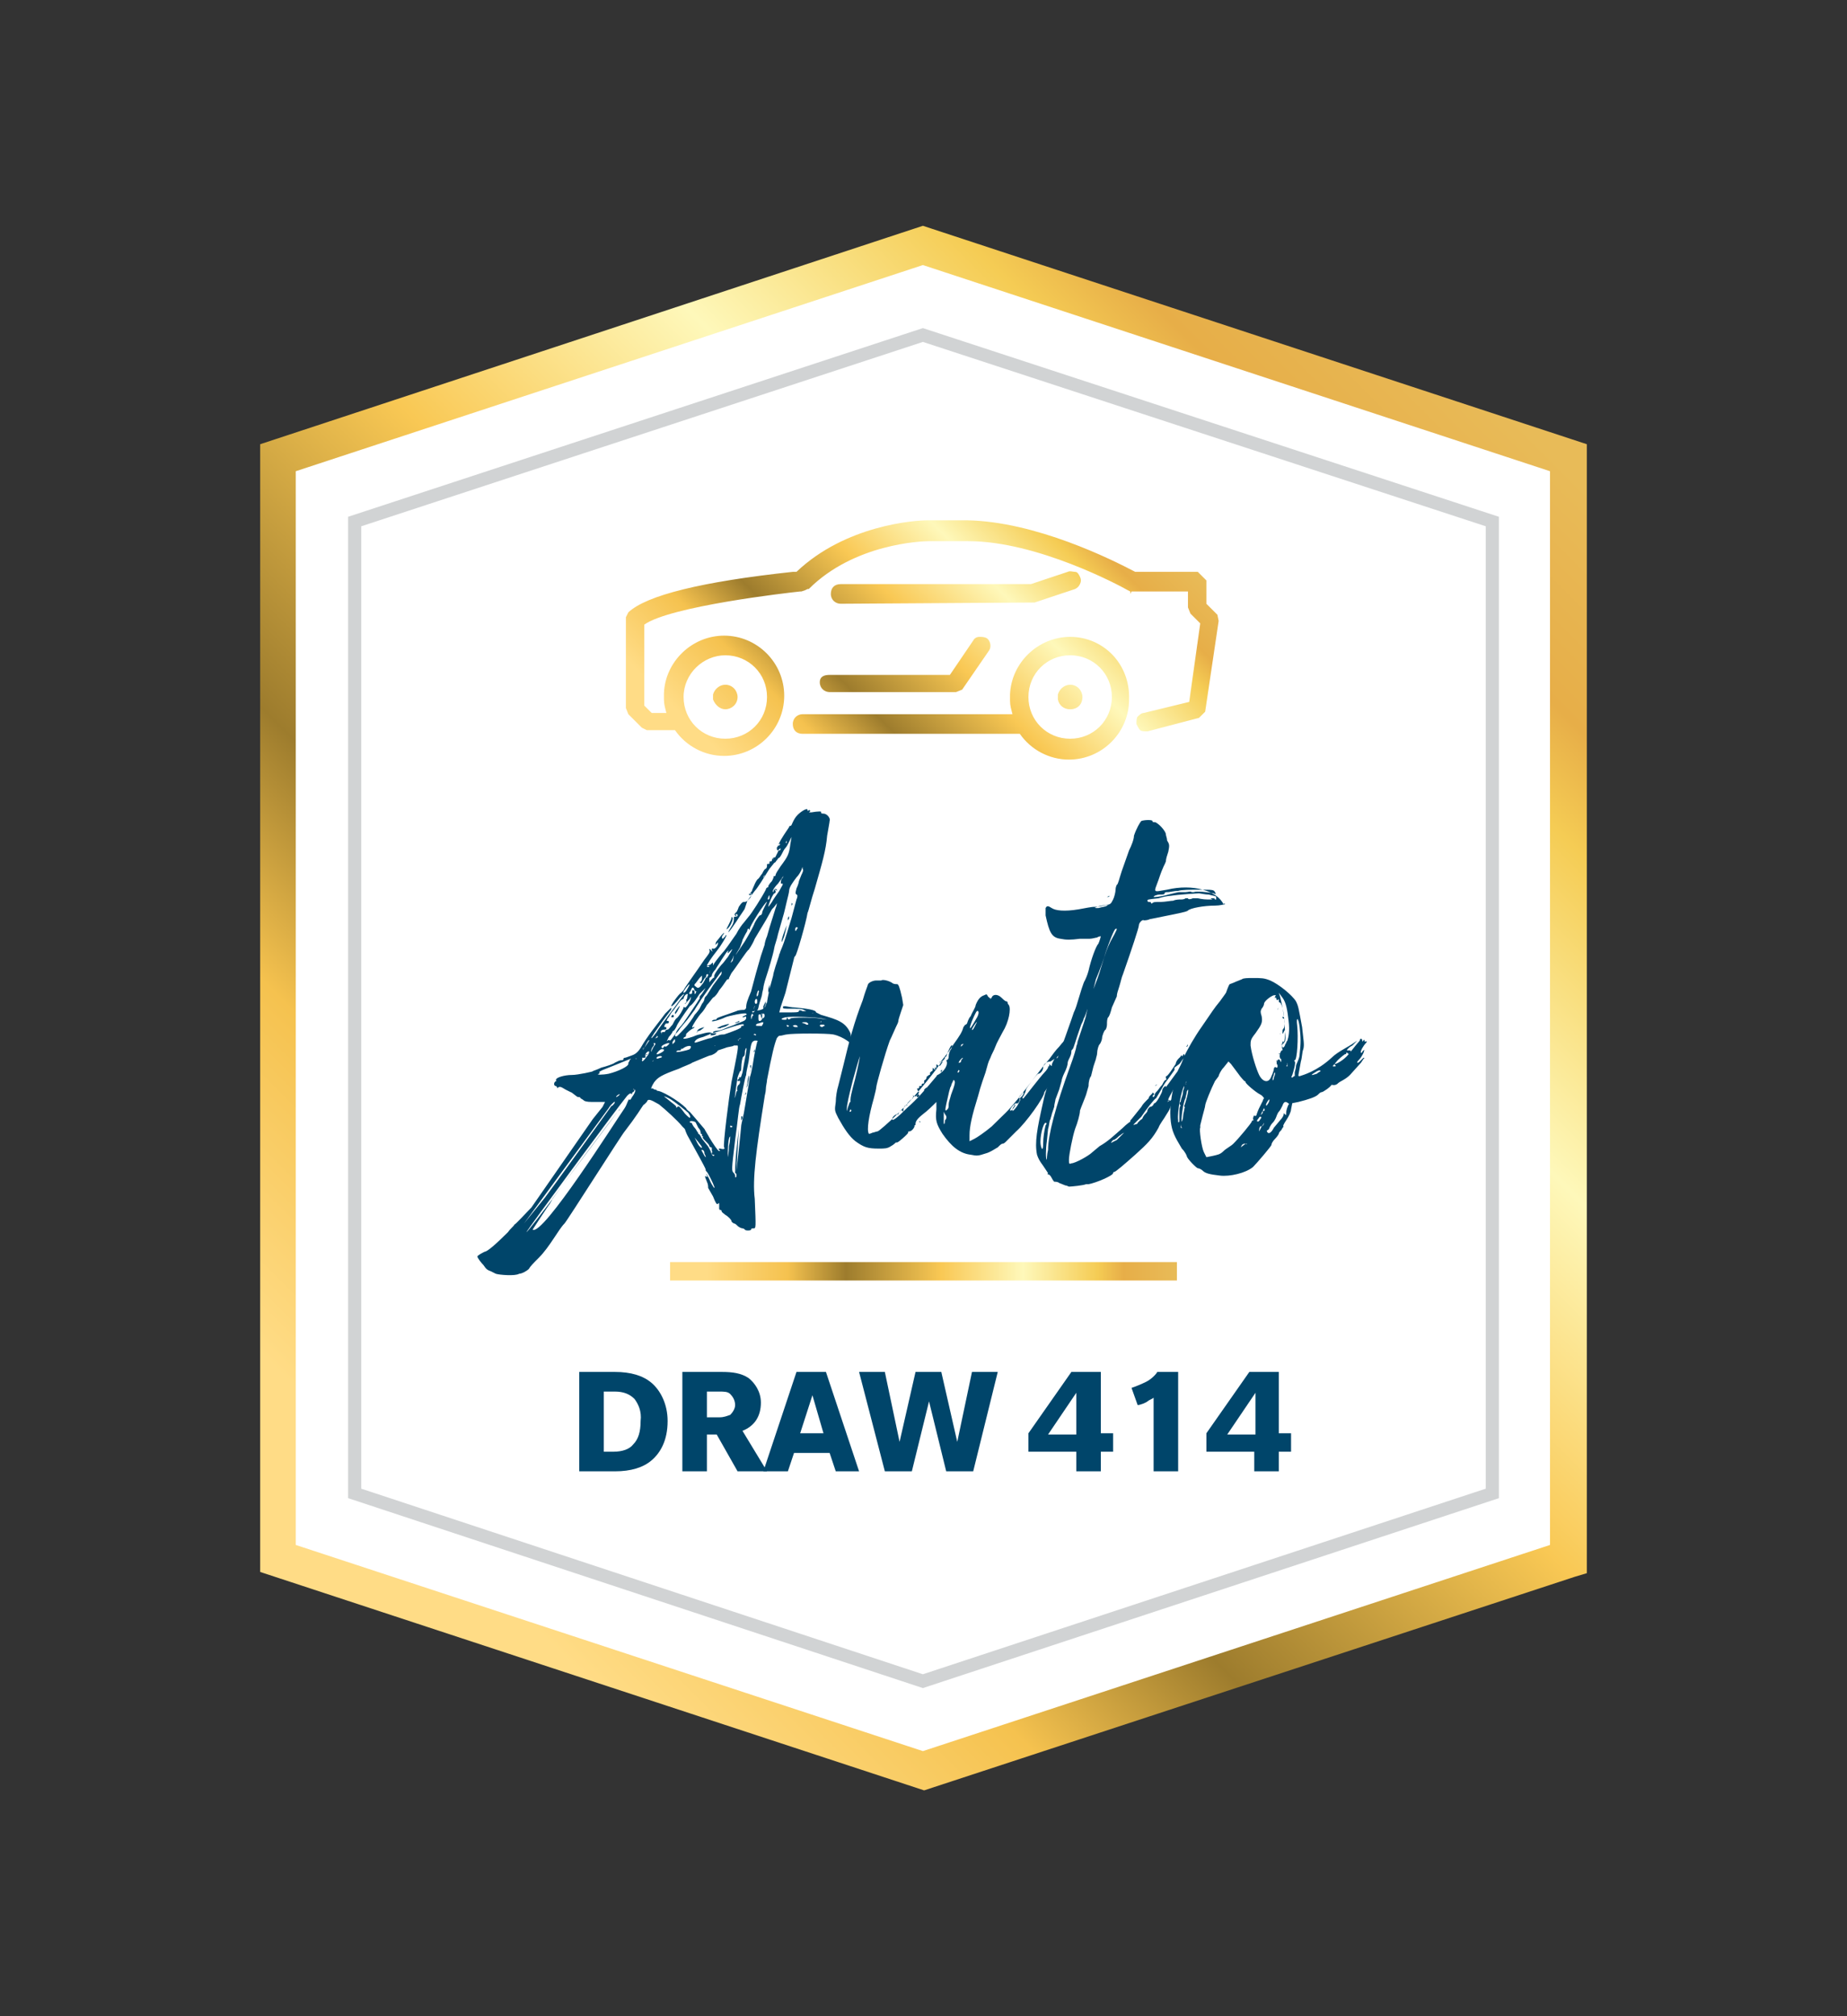 <?xml version="1.0" encoding="utf-8"?>
<!-- Generator: Adobe Illustrator 25.3.1, SVG Export Plug-In . SVG Version: 6.00 Build 0)  -->
<svg version="1.1" id="Layer_1" xmlns="http://www.w3.org/2000/svg" xmlns:xlink="http://www.w3.org/1999/xlink" x="0px" y="0px"
	 viewBox="0 0 150.5 164.3" style="enable-background:new 0 0 150.5 164.3;" xml:space="preserve">
<rect x="0" y="0" width="150.5" height="164.3" fill="#333333" stroke="none"/>
<style type="text/css">
	.st0{fill:#FFFFFF;}
	.st1{fill:url(#SVGID_1_);}
	.st2{fill:none;stroke:#D1D3D4;stroke-width:1.07;}
	.st3{fill:none;stroke:url(#SVGID_2_);stroke-width:1.5;stroke-miterlimit:10;}
	.st4{fill:#00456A;}
	.st5{fill:url(#SVGID_3_);}
	.st6{fill:none;}
	.st7{enable-background:new    ;}
</style>
<g>
	<polygon class="st0" points="127.8,127 127.8,37.3 75.2,20 22.7,37.3 22.7,127 75.2,144.2 	"/>
	
		<linearGradient id="SVGID_1_" gradientUnits="userSpaceOnUse" x1="27.099" y1="-590.351" x2="123.46" y2="-493.99" gradientTransform="matrix(1 0 0 -1 0 -460)">
		<stop  offset="0" style="stop-color:#FFDC86"/>
		<stop  offset="7.340000e-02" style="stop-color:#FFDC86"/>
		<stop  offset="0.232" style="stop-color:#F5C24F"/>
		<stop  offset="0.347" style="stop-color:#9D7C2D"/>
		<stop  offset="0.534" style="stop-color:#F9C854"/>
		<stop  offset="0.696" style="stop-color:#FEF8BA"/>
		<stop  offset="0.843" style="stop-color:#F5CC54"/>
		<stop  offset="0.895" style="stop-color:#E7AE48"/>
		<stop  offset="1" style="stop-color:#E8BB58"/>
	</linearGradient>
	<path class="st1" d="M75.2,18.4l-54,17.8v91.9l54.1,17.8l53-17.4l1-0.3v-92L75.2,18.4z M75.2,142.7l-51.1-16.8V38.4l51.1-16.8
		l51.1,16.8v87.5L75.2,142.7z"/>
	<polygon class="st2" points="121.6,121.7 121.6,42.5 75.2,27.3 28.9,42.5 28.9,121.7 75.2,137 	"/>
	
		<linearGradient id="SVGID_2_" gradientUnits="userSpaceOnUse" x1="54.6" y1="-563.6" x2="95.9" y2="-563.6" gradientTransform="matrix(1 0 0 -1 0 -460)">
		<stop  offset="0" style="stop-color:#FFDC86"/>
		<stop  offset="7.340000e-02" style="stop-color:#FFDC86"/>
		<stop  offset="0.232" style="stop-color:#F5C24F"/>
		<stop  offset="0.347" style="stop-color:#9D7C2D"/>
		<stop  offset="0.534" style="stop-color:#F9C854"/>
		<stop  offset="0.696" style="stop-color:#FEF8BA"/>
		<stop  offset="0.843" style="stop-color:#F5CC54"/>
		<stop  offset="0.895" style="stop-color:#E7AE48"/>
		<stop  offset="1" style="stop-color:#E8BB58"/>
	</linearGradient>
	<polyline class="st3" points="54.6,103.6 95.9,103.6 54.6,103.6 	"/>
	<g>
		<path class="st4" d="M69.4,85.1c0,0-0.6-0.6-1.5-0.8c-0.5-0.1-3.3-0.1-3.8,0c-0.1,0-0.4,0.1-0.5,0.1c-0.2,0-0.2,0.1-0.3,0.2
			c-0.2,0.5-0.4,1.3-0.8,3.4c0,0.2-0.1,0.5-0.1,0.8c0,0.2-0.1,0.5-0.1,0.6c-0.7,4.4-1,6.7-0.8,8.3c0.1,2.4,0.1,2.4-0.1,2.4
			c-0.1,0-0.2,0-0.2,0.1s-0.5,0.1-0.5,0c0,0-0.1-0.1-0.2-0.1c-0.1,0-0.3-0.1-0.4-0.2c-0.1-0.1-0.2-0.2-0.3-0.2c0,0-0.2-0.1-0.2-0.2
			s-0.3-0.4-0.5-0.5c-0.1-0.1-0.3-0.2-0.3-0.3c0,0,0-0.1-0.1-0.1s-0.1-0.1-0.1-0.1v-0.3c0-0.2,0-0.2-0.1-0.1s-0.2-0.1-0.4-0.6
			l-0.4-0.7v-0.1c0,0,0-0.2-0.1-0.4c-0.2-0.5-0.2-0.5,0-0.4c0,0,0.1,0,0-0.1c-0.1-0.3,0-0.1,0.2,0.3c0.2,0.5,0.5,0.9,0.4,0.6
			s-0.5-1.1-0.6-1.2s-0.1-0.1-0.1-0.2s-0.9-1.7-1.5-2.8c-0.1-0.2-0.2-0.5-0.2-0.5c0.1-0.1,0.1-0.1,0,0c0,0-0.1-0.1-0.2-0.2
			c-0.4-0.5-1.4-1.4-1.9-1.8c-0.7-0.4-0.9-0.5-1-0.2L52.5,90c-0.1,0-0.2,0.3-1,1.4l-0.6,0.8c-0.2,0.2-4.7,7.3-4.9,7.5
			c-0.5,0.5-1.2,1.9-2.1,2.8c-0.4,0.4-0.7,0.7-0.8,0.9c-0.2,0.2-0.6,0.4-0.8,0.4c-0.3,0.2-1.6,0.1-1.9,0l-0.4-0.2
			c-0.3-0.1-0.4-0.2-0.6-0.5c-0.2-0.2-0.5-0.6-0.5-0.7s0.4-0.3,0.6-0.4c0.2,0,0.9-0.6,1.9-1.6c0.2-0.3,0.5-0.5,0.5-0.6
			c0.1,0,1-1,1.4-1.4l5-7.2l0.8-1l0.2-0.4h-0.7c-0.6,0-0.8,0-1-0.1c-0.1-0.1-0.3-0.2-0.3-0.2c0-0.1-0.1-0.1-0.2-0.1S46.6,89,46.5,89
			l-0.4-0.2c-0.2-0.1-0.4-0.3-0.6-0.2c-0.1,0.1-0.1,0.1-0.1,0l-0.1-0.1c-0.2,0-0.2-0.3,0-0.4c0.1,0,0,0,0-0.1c0-0.2,0.7-0.4,1.3-0.4
			c0.5,0,1.8-0.3,1.7-0.3s0.3-0.1,0.7-0.3c0.4-0.1,1-0.3,1.1-0.4c0.2-0.1,0.4-0.2,0.5-0.2s0.2,0,0.2-0.1c0,0,0-0.1,0.1-0.1
			s0.3-0.1,0.6-0.2s0.5-0.3,0.7-0.6c0.5-0.9,1.4-2,1.7-2.4l0.3-0.4c0.1-0.1,0.2-0.2,0.2-0.2s0.1-0.1,0.2-0.2c0.1-0.1,0.1-0.1,0.1,0
			s-0.1,0.2-0.1,0.2L54,83.2l-0.7,1c-0.1,0.2-0.3,0.4-0.2,0.4c0,0,0.3-0.3,0.6-0.8l0.8-1.1c0.4-0.5,1.1-1.5,1.2-1.6
			c0.1-0.2,0-0.1-0.3,0.2C55,81.8,54.8,82,54.7,82s0.6-1,0.8-1.1c0.1-0.1,0.2-0.2,0.2-0.2c0-0.1,1.1-1.6,1.7-2.5
			c0.3-0.4,0.5-0.6,0.4-0.8c0-0.1,0-0.1,0.1,0c0.2,0.2,0.2,0.2,0.1,0c0-0.1,0-0.1,0.1-0.1c0.1,0.1,0.4-0.2,0.4-0.4
			c0,0,0-0.2,0.1-0.2c0-0.1,0,0-0.1,0.1S58.3,77,58.3,77s0-0.2,0.1-0.3l0.4-0.5C58.9,76.1,59,76,59,76s0,0.1-0.1,0.2s-0.1,0.3,0,0.3
			c0,0,0.1-0.1,0.2-0.2c0-0.1,0.1-0.1,0.1-0.1c0,0.1-0.4,0.8-0.8,1.3c-0.4,0.5-0.8,1.1-0.8,1.2c0,0,0.1,0,0.3-0.1
			c0.2-0.2,0.2-0.2,0.2,0c0,0.1,0,0.1,0.1-0.1c0.2-0.3,0.7-0.9,0.8-1l0.3-0.4l0.7-1c0.2-0.4,0.5-0.8,0.6-0.9l0.4-0.5
			c0.2-0.2,1.1-1.6,1.4-2.2c0-0.1,0.1-0.2,0.2-0.2c0,0,0,0,0-0.1c0,0,0.1-0.2,0.3-0.4c0.1-0.2,0.2-0.4,0.1-0.4c0,0,0,0,0.1,0
			c0,0,0.1,0,0.1-0.1s0.2-0.4,0.4-0.7c0.6-0.8,0.7-1,0.8-1.8l0.1-0.6l-0.2,0.4c-0.1,0.2-0.2,0.4-0.3,0.5c-0.1,0.1-0.2,0.3-0.3,0.5
			s-0.2,0.3-0.2,0.3c-0.1,0-0.1,0.1-0.2,0.2c-0.1,0.1-0.1,0.2-0.2,0.2l-0.4,0.5c-0.5,0.8-1,1.6-1.2,1.8l-0.6,0.8L60.7,74
			c0,0.1-0.4,0.6-0.7,1.1c-0.6,0.9-0.9,1.2-0.4,0.4c0.2-0.3,0.2-0.5,0.2-0.6c0-0.2,0-0.2,0.1-0.2s0.2,0,0.2-0.1s0-0.1-0.1-0.1
			s-0.1,0,0,0.1c0,0.1,0,0.1-0.1,0s0-0.1,0-0.2c0.1,0,0.2-0.2,0.3-0.5c0.2-0.3,0.3-0.4,0.4-0.4c0.1,0,0.2,0,0.3-0.1l0.2-0.2
			c0.1-0.1,0.2-0.4,0.1-0.4c-0.1,0-0.1,0,0-0.1s0.1-0.2,0.1-0.2c0.1-0.2,0.3-0.8,0.5-0.9c0.1-0.1,0.2-0.3,0.3-0.4
			c0.1-0.2,0.2-0.4,0.3-0.4c0.1-0.1,0.1-0.2,0.1-0.3c0-0.1,0-0.1,0.1-0.1s0.1,0,0.1-0.1s0-0.1,0.1-0.1s0.1-0.1,0.1-0.1
			s0-0.1,0.1-0.2c0.2-0.1,0.2,0,0,0.2c0.1-0.3,0-0.2,0-0.1s0.1,0,0.2-0.2l0.2-0.4c0,0,0-0.1,0.1-0.1c0,0,0.1,0,0.1-0.1s0-0.1-0.1,0
			s-0.1-0.1,0-0.3c0.1-0.1,0.1-0.2,0-0.1s0-0.2,0.4-0.8c0.2-0.3,0.4-0.6,0.4-0.6s0-0.1,0.1-0.1s0.1-0.1,0.2-0.3
			c0.1-0.2,0.2-0.4,0.4-0.6c0.3-0.3,0.8-0.6,0.8-0.4c0,0.1,0.1,0.1,0.1,0c0.1,0,0.2,0.1,0,0.2c-0.1,0,0,0,0.2,0
			c0.6-0.1,0.9-0.1,0.8,0c0,0.1,0.1,0.1,0.2,0.1c0.3,0,0.6,0.4,0.5,0.6c0,0.1-0.1,0.6-0.2,1.2c-0.1,1.2-0.4,2.2-1,4.3
			c-0.3,0.9-0.5,1.8-0.6,2c-0.1,0.7-0.9,3.5-1,3.5c0,0-0.1,0.1-0.1,0.2c-0.1,0.4-0.5,2-0.7,2.8l-0.4,1.2l-0.1,0.4h0.8
			c0.5,0,0.8,0,0.8-0.1s0.1-0.1,0.3,0h0.3l-0.2-0.1c-0.1-0.1-0.6-0.1-1-0.1c-0.6,0-0.7,0-0.7-0.1s0-0.1,0.2-0.1
			c0.1,0,0.5,0.1,0.8,0.1c1,0.1,1.7,0.2,1.7,0.4c0,0,0.2,0.1,0.4,0.2c1.4,0.4,2,0.6,2.4,1.5l0.1,0.7C69.9,85,69.6,85.1,69.4,85.1z
			 M42.7,99.7l1.7-2.1c0.1-0.1,5.3-7.3,5.3-7.3s0.1-0.2,0.2-0.2c0.1-0.1,0.2-0.2,0.2-0.3c0-0.1-0.4,0.3-0.5,0.5L42.7,99.7
			C42.5,99.9,42.5,99.9,42.7,99.7z M51.7,88.8C51.6,88.7,51.5,88.8,51.7,88.8c0,0.1-0.1,0.2-0.1,0.2s-0.1,0-0.1,0.1s0,0.1-0.1,0
			c-0.1,0-0.2,0.1-0.3,0.2c-0.9,1.1-8.2,11-8.2,11.1s1.6-2,1.9-2.4c0.2-0.3,5.6-7.6,5.7-7.6c0,0,0,0.1-0.1,0.1L45,97.7
			c0,0.1-0.1,0.2-0.2,0.4c-0.1,0.1-1.4,2.1-1.4,2.1c0.8,0.6,6.8-8.9,7.5-9.9c0.2-0.3,0.3-0.8,0.4-0.7c0,0.1,0.1,0,0.2-0.2
			C51.8,89,51.8,88.8,51.7,88.8z M49.6,87.5c0.8-0.2,1.6-0.6,1.6-0.8c0-0.1,0-0.1,0-0.1s0.1-0.1,0.1-0.2c0.2-0.2,0.3-0.2-1.2,0.4
			l-1,0.4c-0.2,0.1-0.4,0.2-0.2,0.2c0,0,0,0-0.1,0.1C48.5,87.6,49.1,87.6,49.6,87.5z M50.5,89.2c0-0.1-0.3,0.1-0.3,0.2
			C50.2,89.4,50.3,89.4,50.5,89.2C50.5,89.3,50.5,89.2,50.5,89.2z M51.8,86.3C51.9,86.3,51.9,86.2,51.8,86.3
			C51.9,86.2,51.8,86.2,51.8,86.3C51.7,86.4,51.7,86.4,51.8,86.3z M52.5,85.4l0.4-0.6c0-0.1-0.1,0-0.2,0.2L52.5,85.4
			C52.3,85.4,52.3,85.5,52.5,85.4c-0.1,0.1-0.1,0.1-0.1,0.2c-0.1,0.1-0.1,0.1-0.1,0.2C52.2,85.8,52.4,85.6,52.5,85.4z M52.9,85.7
			c-0.1-0.1-0.4,0.2-0.3,0.4c0,0.1,0,0.1-0.2,0.1h-0.1c0,0,0.1,0.1,0,0.2c0,0.2,0.2,0,0.4-0.3C52.9,85.9,52.9,85.7,52.9,85.7z
			 M52.8,85.9C52.8,85.9,52.7,85.9,52.8,85.9L52.6,86C52.6,86,52.6,85.9,52.8,85.9L52.8,85.9z M53.2,85.4l0.2-0.3
			c0-0.1,0-0.1-0.1-0.1c0,0-0.1,0,0,0.1c0,0,0,0.1-0.1,0.2s-0.2,0.4-0.1,0.4C53.1,85.5,53.2,85.5,53.2,85.4z M59,93.5
			c-0.1-0.2,0.4-4.1,0.6-5.3c0.4-2,0.6-2.9,0.5-3c0,0-0.1,0-0.3,0c-0.1,0.1-0.5,0.1-0.7,0.2l-0.6,0.2C58.4,85.8,58,86,57.9,86
			s-1,0.4-1.5,0.6c-0.1,0.1-0.7,0.3-1.1,0.5c-1.4,0.5-1.7,0.7-2,1.1c-0.2,0.3-0.3,0.6-0.2,0.5c0.1,0,0.1,0,0.1,0s0.1,0.1,0.2,0.1
			s0.2,0.1,0.1,0.1c0,0,0,0.1,0,0c0.3-0.1,1.8,0.8,2.4,1.4c0.1,0.2,0.3,0.3,0.3,0.3s0.7,0.8,1.2,1.4c0.1,0.2,0.3,0.5,0.4,0.7
			c0.3,0.5,0.7,1.1,0.8,1.1s0.1,0,0-0.1s0-0.1,0.1-0.1C59,93.7,59.1,93.6,59,93.5z M53.2,86.5C53.3,86.5,53.3,86.5,53.2,86.5
			C53.3,86.4,53.3,86.3,53.2,86.5C53.2,86.4,53.1,86.5,53.2,86.5z M53.3,84.6L53.3,84.6c0.2,0,0.2,0,0.3-0.1c0-0.1-0.1-0.1-0.1,0
			C53.4,84.6,53.4,84.6,53.3,84.6z M53.5,86.2c0,0.1,0,0.1,0.3,0c0.1,0,0.2-0.1,0.1-0.1C53.9,86,53.5,86.1,53.5,86.2z M53.5,85.9
			c0,0.1,0.6-0.2,0.6-0.3c0-0.1,0-0.1-0.2-0.1C53.8,85.5,53.5,85.8,53.5,85.9z M53.9,84.2C53.9,84.3,54,84.2,53.9,84.2
			c0-0.1,0.1-0.1,0.2-0.1s0.1,0,0.1-0.1c0,0,0.1-0.1,0.2-0.1c0.1,0,0.2-0.2,0.4-0.4c0.1-0.2,0.2-0.4,0.3-0.5
			c0.2-0.1,0.6-0.8,0.6-0.9c0,0,0-0.1,0.1,0s0.5-0.6,0.5-0.8c0-0.1,0-0.1-0.1,0.1c-0.2,0.2-0.4,0.5-0.4,0.4l0.1-0.1
			c0,0,0.1-0.1,0-0.2c0,0,0.1-0.1,0.1-0.2c0-0.2,0.1-0.3,0-0.3s-0.3,0.2-0.3,0.4c0,0.1,0,0.1,0,0c-0.1,0-0.2,0.1-0.3,0.2l-0.5,0.7
			c-0.2,0.2-0.3,0.4-0.3,0.4s-0.1,0.2-0.2,0.3c-0.1,0.2-0.1,0.2,0,0.2s0.1,0,0.1,0.1s-0.1,0.1-0.1,0.1c-0.1,0-0.2,0-0.2,0.1
			c-0.1,0.1-0.1,0.2,0,0.2s0.1,0,0.1,0.1s-0.1,0.1-0.1,0.1C53.8,83.9,53.8,84.1,53.9,84.2z M54.5,85c-0.2,0-0.6,0.2-0.6,0.3
			c0,0.1,0.1,0.2,0.2,0c0,0,0.1-0.1,0.1,0c0,0,0.1,0,0.2-0.1C54.5,85.1,54.6,85,54.5,85z M56.2,91.1c0.1-0.1,0-0.2,0-0.2
			c0-0.1-0.1-0.1-0.1-0.2c-0.1-0.1-1.2-1-1.6-1.2c-0.4-0.2-0.5-0.2-0.2,0c0.6,0.5,0.8,0.6,0.8,0.7s0,0.1,0.1,0s0.2,0,0.5,0.4
			C55.9,90.9,56.2,91.1,56.2,91.1S56.2,91.1,56.2,91.1c0,0.2,0,0.2,0,0.2S56.2,91.2,56.2,91.1z M54.1,83.7
			C54.1,83.7,54.1,83.6,54.1,83.7C54.2,83.6,54.2,83.7,54.1,83.7C54.2,83.8,54.2,83.8,54.1,83.7C54.2,83.8,54.1,83.8,54.1,83.7z
			 M57.8,80c0,0.1-0.1,0.2-0.1,0.3L57,81c-0.2,0.3-0.5,0.8-0.8,1c-0.5,0.7-1,1.4-1.1,1.7C55,83.9,54.9,84,54.9,84s-0.1,0-0.1,0.1
			c0,0-0.1,0.2-0.3,0.4c-0.2,0.4-0.2,0.4-0.1,0.3c0.1-0.1,0.2,0,0.2,0s0,0,0.1-0.1l0.3-0.4c0.1-0.1,0.1-0.2,0.1-0.2s0.1-0.2,0.3-0.4
			c0.2-0.2,0.4-0.5,0.6-0.8l0.4-0.6l0.4-0.6c0.1-0.2,0.3-0.4,0.2-0.4c0,0,0-0.1,0.1-0.2s0.3-0.4,0.5-0.8c0.3-0.4,0.5-0.6,0.5-0.6
			s0.1,0,0.1-0.1c-0.1-0.1,0.4-0.8,0.7-1.1c0.1-0.1,0.3-0.4,0.4-0.5l0.3-0.5c0.1-0.2,0.1-0.2-0.1,0c-0.2,0.2-0.2,0.2-0.2,0.1
			c0.1-0.2,0.1-0.2-0.1,0l-0.4,0.6c-0.1,0.2-0.4,0.6-0.5,0.8c-0.2,0.2-0.3,0.4-0.3,0.5s-0.1,0.1-0.2,0.2
			C57.8,79.8,57.8,79.9,57.8,80z M54.7,82.9c0-0.1,0-0.1,0.1-0.2c0,0,0.1,0,0.1,0.1S54.9,82.9,54.7,82.9C54.7,83,54.7,83,54.7,82.9z
			 M55,84.7c-0.1,0-0.1,0.1-0.2,0.2c0,0.1,0,0.2,0,0.2s0.1-0.1,0.2-0.2C55,84.8,55,84.7,55,84.7z M55,82.5c0.1-0.2,0.4-0.6,0.4-0.5
			c0,0-0.1,0.2-0.2,0.4C55,82.7,55,82.7,55,82.5z M55.7,83.9c0.4-0.4,0.8-1,0.9-1.2c0.2-0.2,0.4-0.5,0.4-0.5s0.1-0.2,0.2-0.4
			c0.1-0.1,0.2-0.3,0.2-0.4s0.1-0.2,0.2-0.3l0.5-0.8l0.6-0.8c0.1-0.1,0.1-0.2,0.1-0.3s-0.1,0.1-1,1.3l-0.7,1
			c-0.1,0.2-0.4,0.6-0.5,0.8L56,83.1l-0.5,0.6c-0.1,0.1-0.2,0.3-0.3,0.4S55,84.3,55,84.4C55.1,84.6,55.3,84.3,55.7,83.9z M55.1,85.7
			c0,0.1,0.9-0.1,1.1-0.2c0.1-0.1,0.1-0.2,0.1-0.2c0-0.1-0.3-0.1-0.6,0.1c-0.1,0.1-0.2,0.1-0.2,0c-0.1-0.1-0.1-0.1,0,0
			c0,0.1,0,0.2-0.1,0.2C55.2,85.6,55.2,85.6,55.1,85.7z M61.5,76.5C61.3,77,61,77.4,61,77.4c-0.1,0-1,1.4-1.4,1.9l-0.2,0.4
			c0,0.1,0,0.1-0.1,0.1s-0.2,0.3-0.7,0.9c-0.1,0.2-0.3,0.5-0.5,0.6c-0.1,0.1-0.3,0.4-0.5,0.6c-0.1,0.2-0.3,0.5-0.4,0.6
			c-0.3,0.3-0.8,1.1-0.8,1.2c0,0,0,0.1,0.1,0h0.1l-0.1,0.1c-0.1,0-0.6,0.4-0.6,0.5s0,0.2-0.1,0.2c-0.3,0.2,0,0.2,0.6,0l0.6-0.2
			c0.7-0.2,0.9-0.2,1-0.1c0.1,0,0.2,0,0.3,0s0.1,0,0,0.1c-0.2,0.1-0.5,0.1-0.4,0s0-0.1-0.1,0l-0.5,0.2c-0.4,0.1-0.6,0.2-0.7,0.4
			c0,0.1,0,0.1,0.6-0.1c0.3-0.1,0.6-0.2,0.7-0.2c0.1,0,0.2-0.1,0.2-0.1c0.1,0,0.2-0.1,0.4-0.1c0.1-0.1,0.4-0.1,0.5-0.1
			c0.6-0.2,1.4-0.5,1.4-0.6s0-0.1,0.1-0.1s0.1,0,0.1-0.1s-0.4,0-1.6,0.4c-0.9,0.3-0.9,0.3-0.9,0.2c0,0,0.1-0.1,0.3-0.1
			s0.5-0.1,0.7-0.2s0.6-0.2,1-0.4c0.5-0.2,0.6-0.2,0.7-0.4c0-0.2,0-0.2-0.2-0.1c-0.2,0-0.1,0,0-0.1c0.2-0.1,0.3-0.1,0.2-0.2
			s-1.5,0.2-1.7,0.3c-0.4,0.2-1.1,0.4-1.1,0.3c0,0,0.1-0.1,0.2-0.1c0.1,0,0.2,0,0.2-0.1c0.1-0.1,0.5-0.2,1.6-0.6
			c0.2-0.1,0.5-0.1,0.6-0.1s0.2-0.1,0.2-0.2c0-0.3,0.1-0.6,0.4-1.3l0.4-1.5l0.4-1.4l0.3-0.9c0-0.1,0.1-0.5,0.2-0.7l0.2-0.7l0.5-1.6
			c0.1-0.2,0.1-0.4,0.1-0.4s-0.1,0.2-0.4,0.5L62.4,75L61.5,76.5z M55.7,80.9c0.1,0,0.2-0.1,0.3-0.3c0.3-0.5,0.2-0.5-0.1-0.1
			S55.7,80.9,55.7,80.9z M56.3,80.7c-0.2,0.3-0.2,0.3,0,0.3c0.1,0,0.1-0.1,0.1-0.2s0-0.1,0.1-0.1s0.1,0.1,0.1,0.2s0,0.1,0,0.1
			s0.1,0,0.1-0.1s0.1-0.1,0.1-0.1l0,0c-0.1,0-0.1,0-0.2-0.1C56.5,80.4,56.4,80.4,56.3,80.7z M58.2,94.1
			C58.2,94.1,58.1,94.1,58.2,94.1c-0.1,0-0.2,0-0.2-0.1s0-0.1,0.1-0.1l0,0c-0.1,0-0.1-0.1-0.1-0.3c0-0.1,0-0.1-0.1-0.1l-0.1-0.1
			c0-0.1-0.1-0.2-0.3-0.4c-0.2-0.2-0.3-0.3-0.2-0.4s0.1-0.1,0,0c-0.1,0-0.1,0-0.1-0.1s0-0.1-0.1-0.1c0,0-0.1,0,0,0
			c0-0.1,0-0.3-0.2-0.5c-0.1-0.2-0.2-0.4-0.2-0.4c0-0.1-0.4-0.2-0.5-0.1c0,0,0,0.1,0.1,0.1s0.1,0.1,0.1,0.1s0.1,0.2,0.2,0.3
			c0.1,0.1,0.2,0.3,0.2,0.3s0.1,0.1,0.1,0.2c0.1,0,0.2,0.2,0.3,0.4l0.4,0.5c0.1,0.1,0.2,0.3,0.3,0.5C58,94.2,58.2,94.3,58.2,94.1z
			 M56.4,80C56.5,79.9,56.5,79.9,56.4,80C56.5,79.8,56.4,79.9,56.4,80C56.3,80.1,56.3,80.1,56.4,80z M56.4,84.6L56.4,84.6
			c-0.1-0.1,0.5-0.3,0.6-0.3C57.1,84.2,56.5,84.6,56.4,84.6z M56.7,80.1c-0.1,0.1-0.2,0.2,0,0.3c0.2,0.2,0.3,0.1,0.6-0.3
			c0.3-0.5,0.3-0.7,0-0.2c-0.1,0.2-0.2,0.3-0.2,0.2c-0.1,0-0.1-0.1,0-0.1c0,0,0.1-0.1,0.1-0.3v-0.2L57,79.7L56.7,80.1z M57.2,93.5
			c0-0.1-0.6-0.8-0.6-0.8s0.1,0.2,0.2,0.4C57,93.5,57.2,93.6,57.2,93.5z M57.4,83.7l0.3-0.1L57.4,83.7C57.2,83.9,57,84,57,84
			c-0.1,0-0.1,0-0.2,0.1c0,0.1-0.1,0,0,0C56.8,83.9,57,83.8,57.4,83.7z M57.4,94c0-0.2-0.1-0.3-0.2-0.3c-0.1,0,0,0.1,0.1,0.3
			C57.5,94.4,57.6,94.4,57.4,94z M57.6,78.8c0.1,0,0.2,0,0.2,0C57.8,78.7,57.6,78.7,57.6,78.8C57.4,78.8,57.5,78.8,57.6,78.8z
			 M57.6,79.7c0,0,0-0.1,0.1-0.2c0-0.1,0-0.2,0-0.1C57.5,79.3,57.5,79.7,57.6,79.7z M57.8,79.2C57.8,79.3,57.9,79.3,57.8,79.2
			C57.9,79.1,57.9,79,57.8,79.2C57.8,79.1,57.8,79.1,57.8,79.2z M58.3,85.2C58.2,85.2,58.2,85.3,58.3,85.2
			C58.2,85.3,58.2,85.3,58.3,85.2C58.3,85.3,58.3,85.3,58.3,85.2L58.3,85.2z M58.8,83.6c0.6-0.2,0.8-0.2,0.4,0
			c-0.1,0.1-0.4,0.1-0.5,0.2C58.3,83.8,58.4,83.8,58.8,83.6z M59.5,92.6c0,0-0.1,0.1-0.1,0.2c-0.1,0.3-0.1,1.6-0.1,1.5
			c0,0,0.1-0.4,0.1-0.9C59.5,93,59.5,92.6,59.5,92.6z M59.2,75.7c0,0,0.1-0.2,0.2-0.4c0.1-0.2,0.2-0.4,0.2-0.5s0-0.1,0.1,0
			c0,0.1,0,0.2-0.1,0.4C59.5,75.5,59.2,75.8,59.2,75.7z M59.7,91.8C59.7,91.8,59.7,91.7,59.7,91.8c-0.2-0.1-0.2-0.1-0.2,0
			S59.6,91.9,59.7,91.8C59.6,91.8,59.7,91.8,59.7,91.8z M59.8,77.9C59.7,77.9,59.7,78,59.8,77.9l-0.2,0.4c-0.1,0.2-0.1,0.2,0.1,0
			L59.8,77.9C59.8,77.9,59.8,77.9,59.8,77.9z M61.5,84.8c-0.3,0.1-0.3,0.2-0.5,1.7c-0.1,0.5-0.2,0.9-0.2,1.1
			c-0.1,0.2-0.4,1.8-0.5,2.4c-0.1,0.2-0.2,1.5-0.4,2.9c-0.3,2.5-0.3,2.5-0.1,2.7c0.1,0.1,0.1,0.2,0.1,0.3c0,0,0,0.1,0.1,0
			c0,0,0-0.1,0-0.2s-0.1-0.1-0.1-0.1s0-0.8,0.1-1.8l0.2-1.8L60,95.5l0.2-1.8c0.1-1,0.2-1.9,0.2-2s0.2-0.8,0.3-1.5l0.4-2.4
			c0.2-0.6,0.3-1.5,0.4-2c0.1-0.5,0.2-0.9,0.2-0.9C61.8,84.8,61.7,84.8,61.5,84.8z M60,83.3c0.1,0,0.2-0.1,0.2-0.1s0.1,0,0,0.1
			C59.9,83.4,59.8,83.4,60,83.3z M60.7,76.7c0.3-0.5,0.7-1.2,0.8-1.5c0.1-0.2,0.3-0.5,0.4-0.6c0.1,0,0.2-0.1,0.2-0.2
			s0.1-0.3,0.2-0.5c0.1-0.2,0.2-0.4,0.2-0.4c-0.1-0.1-1.5,2.1-1.4,2.2v0.1c-0.1-0.2-0.2-0.1-0.2,0s-0.1,0.2-0.2,0.4
			c-0.1,0.2-0.2,0.4-0.2,0.4c0,0.1-0.1,0.3-0.2,0.6C59.7,78.2,59.9,77.9,60.7,76.7z M60.1,88.9C60.2,88.9,60.2,88.9,60.1,88.9
			c-0.1-0.1,0-0.5,0.1-0.5c0,0,0.1-0.1,0.1-0.2s0-0.2-0.1-0.1c-0.1,0-0.1,0-0.1-0.1c0.1-0.1,0.1-0.1,0.2-0.1c0.1,0,0.1,0,0,0
			s-0.1-0.1-0.1-0.1s0,0,0.1,0s0.1-0.1,0.2-0.4c0.2-1.2,0.4-2,0.3-2c0,0-0.1,0.1-0.1,0.4c0,0.2-0.1,0.3-0.1,0.3
			c-0.1-0.1-0.2,0.6-0.2,0.9c0,0.1,0,0.3-0.1,0.3c0,0-0.1,0.2-0.2,0.5c-0.1,0.6-0.3,2-0.2,1.6C60,89,60,88.9,60.1,88.9z M60.4,84.6
			c0,0-0.2,0-0.2,0.1c-0.1,0-0.1,0.1,0,0.1C60.1,84.7,60.2,84.7,60.4,84.6L60.4,84.6z M60.5,91c0,0.1,0,0.2-0.1,0.3c0,0.1,0,0,0-0.2
			C60.4,91,60.4,90.9,60.5,91z M60.5,90.3c0,0.1,0,0.2,0,0.4c0,0.1,0,0,0-0.2C60.5,90.3,60.5,90.2,60.5,90.3z M60.5,86.4
			C60.5,86.3,60.6,86.2,60.5,86.4L60.5,86.4C60.5,86.6,60.5,86.5,60.5,86.4z M60.7,89.5c0,0.1,0,0.1,0,0.2S60.7,89.7,60.7,89.5
			C60.6,89.5,60.7,89.4,60.7,89.5z M60.8,89c0,0.1,0,0.2-0.1,0.2C60.7,89.2,60.7,89.2,60.8,89C60.7,89,60.7,89,60.8,89
			C60.8,88.9,60.8,88.9,60.8,89z M60.9,88.5c-0.1,0.2-0.1,0.2,0-0.2c0-0.3,0.1-0.6,0.1-0.6C61.1,87.5,61,88.1,60.9,88.5z M60.9,73.2
			C60.9,73.1,60.9,73.1,60.9,73.2L60.9,73.2C60.8,73.3,60.8,73.3,60.9,73.2z M61,72.9L61,72.9c0.1-0.1,0.2-0.1,0.2,0
			C61.2,72.9,61.2,73,61,72.9C61,73,61,72.9,61,72.9z M61.2,87.1l-0.1,0.3C61.1,87.4,61.1,87.3,61.2,87.1c-0.1-0.2-0.1-0.3,0-0.3
			C61.2,86.8,61.2,87,61.2,87.1z M61.5,82.4C61.5,82.3,61.5,82.3,61.5,82.4C61.5,82.3,61.4,82.3,61.5,82.4c-0.1,0-0.1,0-0.2,0
			c0,0-0.1,0,0,0C61.3,82.6,61.4,82.5,61.5,82.4z M61.3,82.6c0,0-0.1,0.1-0.1,0.2c0,0.3,0,0.4,0.1,0C61.4,82.8,61.4,82.7,61.3,82.6z
			 M61.3,86c0,0,0,0.1,0,0.2S61.3,86.2,61.3,86L61.3,86z M61.4,84.3C61.4,84.4,61.4,84.4,61.4,84.3c0.2,0.1,0.2,0.1,0.2,0
			C61.6,84.3,61.5,84.2,61.4,84.3C61.4,84.2,61.4,84.3,61.4,84.3z M61.4,82.2C61.5,82.2,61.5,82.1,61.4,82.2
			C61.6,81.9,61.5,81.9,61.4,82.2L61.4,82.2z M61.5,85.5c0,0.1,0,0.2,0,0.2C61.4,85.8,61.4,85.7,61.5,85.5L61.5,85.5z M62.2,83.3
			L62.2,83.3c-0.2,0-0.3,0.1-0.4,0.1s-0.2,0.1-0.2,0.1c0,0.1,0,0.1,0.2,0.1c0.1,0,0.2,0,0.2,0C62,83.7,62.2,83.5,62.2,83.3z
			 M61.7,81.6c0-0.1,0-0.2-0.1-0.2c0,0-0.1,0.1-0.1,0.2s0,0.2,0.1,0.2S61.7,81.7,61.7,81.6z M62,82.7C62.2,82.6,62.1,82.5,62,82.7
			c-0.2-0.1-0.2,0-0.2,0.2s0,0.3,0.1,0.3s0.2-0.1,0.2-0.2C62,82.9,62,82.8,62,82.7C61.9,82.8,61.9,82.7,62,82.7z M61.8,80.9
			c0.1-0.1,0-0.2,0-0.2c-0.1,0.1-0.2,0.5-0.1,0.5C61.8,81.1,61.8,81,61.8,80.9z M64.5,74.8l0.4-1.5c0.1-0.2,0.1-0.4,0-0.4
			c-0.1-0.1-0.1-0.1,0-0.5c0.1-0.2,0.2-0.5,0.2-0.6l0.2-0.5c0.1-0.2,0.2-0.4,0.1-0.5c0-0.2,0-0.2-0.1,0.1c-0.1,0.2-0.2,0.4-0.4,0.6
			c-0.3,0.4-0.6,0.8-0.6,1.1c0,0.1-0.1,0.5-0.2,0.9s-0.2,0.9-0.3,1.2l-0.4,1.4c-0.1,0.5-0.3,1-0.3,1.1c-0.1,0.6-0.5,1.9-0.7,2.5
			c-0.1,0.3-0.2,0.7-0.2,0.8s-0.1,0.4-0.1,0.5s-0.1,0.4-0.2,0.7c-0.1,0.3-0.1,0.6-0.2,0.6c-0.1,0.1,0.5,0,0.6-0.2
			c0.1-0.1,0.1-0.3,0.2-0.4c0-0.1,0.1-0.6,0.2-1.1l0.3-1.1c0-0.2,0.3-1.1,0.6-2C64,76.6,64.3,75.4,64.5,74.8z M62.3,82.8
			c0-0.1,0-0.2-0.1-0.2s-0.1,0.1-0.1,0.2s0,0.2,0,0.2C62.2,83,62.3,82.9,62.3,82.8z M62.4,81.8c-0.1,0.2-0.1,0.4-0.2,0.4
			c0,0.1,0,0,0-0.2l0.2-0.4C62.4,81.6,62.4,81.6,62.4,81.8z M62.3,71.3C62.3,71.2,62.3,71.3,62.3,71.3c-0.1,0.1-0.1,0.2-0.1,0.3
			C62.1,71.7,62.3,71.4,62.3,71.3z M62.5,81.2L62.5,81.2C62.5,81.4,62.5,81.4,62.5,81.2C62.5,81.2,62.5,81.1,62.5,81.2z M62.6,73.3
			c0.1,0,0.1-0.1,0.1-0.2c0-0.2,0-0.2-0.1,0C62.6,73.2,62.5,73.3,62.6,73.3z M63,72.7C63,72.7,63.1,72.7,63,72.7
			c0.1-0.3,0.2-0.3,0.3-0.2c0,0.1,0,0.1-0.1,0c-0.1,0-0.1,0,0,0.1c0,0.1,0,0.2-0.1,0.2s-0.5,0.9-0.5,1.1c0,0,0.1-0.1,0.3-0.4
			c0.1-0.2,0.4-0.6,0.6-0.9c0.2-0.4,0.4-0.6,0.2-0.6c-0.1,0.1-0.1-0.2,0-0.4c0.1,0,0.1-0.2,0.2-0.3l0.1-0.2l-0.1,0.2L63.4,72
			C63,72.4,62.9,72.7,63,72.7z M62.7,80.2l0.1-0.2L62.7,80.2v0.5l-0.1,0.2v-0.2C62.6,80.5,62.7,80.3,62.7,80.2z M63,79.7v0.2
			C63,79.9,62.9,79.9,63,79.7C62.9,79.7,62.9,79.7,63,79.7z M63.1,79.1v0.2C63.1,79.4,63,79.3,63.1,79.1
			C63,79.1,63.1,79.1,63.1,79.1z M63.3,78.3c0,0,0,0.1,0,0.2s0,0,0,0C63.3,78.3,63.3,78.3,63.3,78.3z M63.3,69.1
			c0-0.1,0.1-0.1,0.1-0.2h0.1c0,0,0,0.1,0,0.2s-0.1,0.2-0.1,0.2C63.3,69.3,63.3,69.2,63.3,69.1z M63.5,77.8V78
			C63.5,78.1,63.5,78,63.5,77.8C63.4,77.8,63.5,77.7,63.5,77.8z M63.6,77.2v0.2C63.6,77.4,63.6,77.4,63.6,77.2
			C63.6,77.2,63.6,77.1,63.6,77.2z M64.1,75.4c0,0.1-0.1,0.5-0.2,0.9c-0.2,0.5-0.2,0.6-0.2,0.3C63.8,76.1,64.2,75.2,64.1,75.4z
			 M67.4,83.1L67,83c-0.4-0.1-2.5-0.2-3-0.1c-0.4,0.1-0.4,0.2-0.1,0.2c0.2,0,0.2,0,0.2-0.1s0-0.1,0.1,0c0,0.1,0.1,0.1,0.2,0
			s0.1-0.1,0,0s0,0.1,0,0c0.1-0.1,1.9-0.1,2.4,0L67.4,83.1z M64,83.7c-0.1,0-0.1,0-0.2,0C63.7,83.7,63.8,83.7,64,83.7L64,83.7z
			 M64.1,68.5C64.1,68.5,64,68.5,64.1,68.5c-0.1,0.2-0.1,0.2,0,0.2V68.5z M64.3,83.6C64.3,83.6,64.3,83.5,64.3,83.6
			c-0.2-0.1-0.2-0.1-0.2,0C64.2,83.7,64.2,83.7,64.3,83.6C64.3,83.7,64.3,83.7,64.3,83.6z M64.3,68.2C64.3,68.2,64.2,68.2,64.3,68.2
			c-0.1,0.2-0.1,0.2-0.1,0.2L64.3,68.2C64.4,68.2,64.3,68.2,64.3,68.2z M64.3,74.7c0,0.1,0,0.2-0.1,0.3c0,0.1,0,0,0-0.2
			C64.3,74.7,64.3,74.6,64.3,74.7z M64.4,74.3c0,0,0,0.1,0,0.2S64.4,74.5,64.4,74.3C64.4,74.3,64.4,74.2,64.4,74.3z M64.5,73.8
			C64.5,73.9,64.5,73.8,64.5,73.8c0-0.2,0-0.3,0-0.2C64.6,73.6,64.6,73.7,64.5,73.8z M64.6,83.6c0,0,0.1,0.1,0.2,0.1s0.2,0,0.2,0
			C65,83.5,64.7,83.5,64.6,83.6z M64.7,73.1C64.7,73,64.7,73,64.7,73.1C64.7,73.1,64.7,73.2,64.7,73.1
			C64.6,73.3,64.6,73.3,64.7,73.1z M65,75.6C65,75.6,64.9,75.6,65,75.6c-0.1-0.1-0.2,0-0.2,0.1c0,0.2,0,0.2,0.1,0.1
			C64.9,75.7,65,75.7,65,75.6z M65.7,83.3c-0.3,0-0.5,0-0.2,0.1c0.1,0,0.2,0.1,0.2,0.1s0,0,0.1,0C65.9,83.5,65.9,83.4,65.7,83.3z
			 M66.2,82.6C66.3,82.6,66.3,82.6,66.2,82.6C66.3,82.5,66.2,82.5,66.2,82.6C66.1,82.6,66.1,82.6,66.2,82.6z M66.9,83.3
			C67,83.3,67,83.3,66.9,83.3C67,83.2,66.8,83.2,66.9,83.3C66.7,83.2,66.8,83.3,66.9,83.3z M67.2,83.6c0-0.1-0.1-0.1-0.2-0.1
			s-0.2,0-0.2,0.1c0,0,0.1,0.1,0.2,0.1C67.1,83.6,67.2,83.6,67.2,83.6z"/>
		<path class="st4" d="M86.7,86.2c-0.1,0.1-0.1,0.3-0.1,0.4s0,0.2-0.1,0.3c-0.1,0-0.1,0.1-0.1,0.1s-0.1,0.2-0.2,0.4
			c-0.1,0.2-1.1,1.6-1.1,1.6c0,0.4-1.5,2.5-2.3,3.2c-0.3,0.3-0.6,0.6-0.8,0.8c-0.1,0.1-0.2,0.2-0.3,0.2s-0.2,0.1-0.4,0.3
			c-0.2,0.1-0.6,0.4-1,0.5c-0.6,0.2-0.7,0.2-1.2,0.1c-0.9-0.1-1.6-0.7-2.3-1.7c-0.5-0.8-0.6-1.1-0.5-2c0-0.4,0-0.6,0-0.6
			s-0.1,0.1-0.2,0.2s-0.5,0.5-0.9,0.8c-0.5,0.4-0.6,0.6-0.6,0.8c0,0.1,0,0.1-0.1,0.1s-0.1,0,0,0c0.1,0.1-0.2,0.5-0.4,0.5
			c-0.1,0-0.1,0-0.1,0.1s-0.8,0.8-0.9,0.8s-0.1,0-0.1,0s-0.2,0.2-0.4,0.3c-0.3,0.2-0.5,0.2-1,0.2c-0.9,0-1.2-0.1-1.9-0.6
			c-0.5-0.4-0.9-1-1.4-1.9c-0.3-0.6-0.3-0.6-0.2-1.3c0-0.4,0.1-1,0.2-1.3l0.4-1.6c0.5-2.1,0.9-3.6,1.6-5.4c0.2-0.7,0.3-0.9,0.4-1.2
			c0-0.2,0.4-0.4,0.7-0.4c0.2,0,0.4,0,0.4,0c0.1-0.1,0.6,0,0.9,0.2c0.1,0.1,0.3,0.1,0.4,0.1s0.2,0.2,0.4,1.1l0.1,0.6l-0.2,0.6
			c-0.1,0.3-0.2,0.6-0.2,0.7s-0.1,0.3-0.2,0.5s-0.3,0.7-0.5,1.1c-0.4,1.1-1.1,3.6-1.1,3.8c0,0.1-0.1,0.5-0.2,0.9
			c-0.4,1.4-0.6,2.6-0.4,2.9c0,0,0.1,0,0.3-0.1c0.1,0,0.3-0.1,0.4-0.1s1-0.8,1.5-1.3l0.6-0.6c1.1-1.1,3-3.5,2.9-3.5c0,0,0,0,0-0.1
			c0.1-0.1,0.8-1,0.8-1s0.2-0.3,0.4-0.6c0.5-0.7,0.7-1,0.8-1.4c0.1-0.1,0.1-0.2,0.2-0.2l0.1-0.1c0,0,0.1-0.4,0.3-0.6
			c0.1-0.3,0.4-0.7,0.4-0.9c0.2-0.5,0.4-0.7,0.7-0.8c0.2-0.1,0.2-0.1,0.3,0.1c0.1,0.1,0.2,0.2,0.2,0.1c0,0,0,0,0,0.1s0,0,0.1-0.1
			c0.1-0.3,0.5-0.3,0.8,0c0.1,0.1,0.3,0.3,0.4,0.3c0,0,0.1,0,0.1,0.1c0,0,0,0.1,0.1,0.2c0.2,0.3,0,1.4-0.5,2.2
			c-0.2,0.4-0.5,0.9-0.6,1.2c-0.1,0.3-0.3,0.6-0.4,0.9c-0.2,0.4-0.2,0.5-0.4,1.2c-0.1,0.3-0.4,1.1-0.6,1.9c-0.5,1.6-0.7,2.5-0.7,3.2
			c0,0.3,0,0.5,0,0.5s0.2-0.1,0.4-0.2c0.2-0.1,0.8-0.5,1.4-1c1.1-1.1,1.2-1.1,2.1-2.2s1.9-2.5,2.6-3.3c0.3-0.4,0.5-0.7,0.8-1
			c0.4-0.5,0.5-0.6,0.4-0.3c0,0.3,0.2,0.7-1.1,1.5c-0.4,0-0.6,0.3-0.6,0.5s-0.2,0.5-0.4,0.5c-0.1,0-1,1.2-1,1.3
			c0,0.1-0.1,0.3-0.2,0.5c-0.1,0.1-0.1,0.2-0.1,0.2h0.1c0.1-0.1,1.4-1.8,1.7-2.1c0.2-0.2,0.3-0.4,0.3-0.4v-0.1c0.1,0,0.1,0,0.1-0.1
			s0-0.1,0.1,0s0.1,0.1,0.1,0c0-0.2,0.5-1,0.6-1c0,0,0,0.1-0.1,0.2s0,0.1-0.1,0.2c0,0.1,0.1,0,0.2-0.2c0.2-0.2,0.1-0.2,0.1-0.3
			c0-0.1,0-0.1,0-0.1c0,0.1,0.1,0.1,0.1,0.1C86.7,85.6,86.9,86,86.7,86.2z M70.2,85.8L70.1,86c-0.1,0.2-0.4,1.3-0.6,2l-0.1,0.4
			c-0.2,0.8-0.4,1.6-0.4,2c0,0.2,0,0.2,0.1-0.2c0.1-0.2,0.1-0.4,0.2-0.4c0,0,0-0.1,0-0.2c0-0.2,0.1-0.6,0.2-1c0.2-0.7,0.5-2,0.6-2.7
			L70.2,85.8z M69.3,90.4C69.3,90.4,69.2,90.4,69.3,90.4c-0.1,0.2-0.1,0.2,0,0.2C69.4,90.5,69.4,90.5,69.3,90.4z M77.1,86.4
			C77.1,86.3,77.1,86.3,77.1,86.4c0.1,0,0.2-0.1,0.2-0.3c0-0.2,0.1-0.5,0.2-0.6c0.2-0.5,0-0.4-0.2,0.1c-0.1,0.2-0.2,0.5-0.2,0.5
			s-0.1,0-0.1,0.1s-0.3,0.4-0.4,0.3c0,0,0,0.1-0.1,0.2c0,0.2,0,0.2,0.1,0c0.1-0.1,0.1-0.2,0.2-0.2c0,0,0,0.1-0.1,0.2
			c-0.1,0.2-0.2,0.2-0.3,0.1s-0.1-0.1-0.1,0.1c0,0.1,0,0.2-0.1,0.1c0,0-0.1,0,0,0.1c0,0.1,0,0.1-0.1,0S76,87,76,87.1s0,0.2-0.1,0.2
			c-0.1,0.1-0.2,0.2-0.1,0.2c0,0,0,0.1-0.1,0.1c-0.1,0.1-0.2,0.1-0.2,0.2S75.4,88,75.4,88c-0.1,0-0.1,0.1-0.1,0.2s0,0.1-0.1,0.1
			c0,0-0.1,0-0.1,0.1s0,0.1-0.1,0.1s-0.1,0-0.1,0.1c0,0,0,0.1-0.1,0.1s-0.1,0,0,0.2c0.1,0.1,0.1,0.1,0,0.3c-0.2,0.2-0.4,0.2-0.4,0
			c0-0.1,0-0.1,0,0.1c0,0.1,0,0.2,0,0.2c-0.1,0-0.5,0.4-0.5,0.5s0,0.1,0,0.1c-0.1-0.1-0.3,0.1-0.3,0.4c0,0.1,0,0.1-0.1,0
			s-0.1,0-0.2,0.1s-0.1,0.3-0.2,0.2c-0.1,0-0.4,0.2-0.4,0.4c0,0.2,0.4-0.1,1.2-0.9c0.9-0.8,1.4-1.4,2.5-2.7
			C77,87.3,77.3,86.7,77.1,86.4z M74.7,89.4L74.7,89.4c0.2,0,0.2-0.1,0.2-0.2c0,0,0,0-0.1,0C74.7,89.2,74.7,89.3,74.7,89.4z
			 M75,91.4C75,91.5,74.9,91.5,75,91.4C74.9,91.5,74.8,91.4,75,91.4C74.9,91.4,74.9,91.3,75,91.4C74.9,91.3,75,91.4,75,91.4z
			 M75.5,88.6l0.2-0.2L75.5,88.6c-0.1,0.3-0.2,0.4-0.2,0.2C75.3,88.8,75.4,88.7,75.5,88.6z M76.4,87.6c0,0,0,0.1-0.1,0.2
			s-0.1,0.1,0,0C76.3,87.6,76.4,87.6,76.4,87.6z M76.8,87.2c-0.1,0.1-0.1,0.2-0.1,0.2l0,0C76.6,87.2,76.7,87.2,76.8,87.2
			C76.9,87,76.9,87,76.8,87.2z M77,90.8l-0.1-0.2V91c0,0.2,0,0.4,0,0.5c0,0.2,0.1,0.1,0.1-0.2C77.2,91.1,77.1,90.9,77,90.8z
			 M77.7,88C77.6,87.9,77.6,87.9,77.7,88c-0.1,0.2-0.2,0.4-0.2,0.5c-0.1,0.1-0.2,0.6-0.4,1.5c-0.1,0.5-0.1,0.6,0.1,0.4
			c0.1-0.1,0.1-0.2,0.1-0.4s0.1-0.4,0.2-0.8C77.8,88.4,77.9,88.1,77.7,88z M78.1,86.6l-0.2,0.2L78.1,86.6c0.1,0,0.2,0,0.2-0.1
			c0,0,0-0.1,0.1-0.2C78.6,86.1,78.3,86.2,78.1,86.6z M78.1,87.2L78.1,87.2c-0.1,0.2-0.1,0.2,0,0.2C78.2,87.3,78.2,87.2,78.1,87.2z
			 M78.3,85.3L78.3,85.3c0.1-0.1,0.2-0.2,0.2-0.2c0-0.1,0,0-0.1,0S78.3,85.2,78.3,85.3z M78.7,85.7C78.7,85.7,78.6,85.7,78.7,85.7
			C78.5,85.9,78.5,85.9,78.7,85.7C78.7,85.8,78.7,85.8,78.7,85.7z M79.5,83.1c0.2-0.3,0.3-0.6,0.2-0.7c-0.1-0.1-0.2,0.1-0.5,0.8
			C78.9,84,79,84,79.5,83.1z M79.6,83.3c0-0.1-0.4,0.5-0.4,0.6s0.1,0,0.2-0.2C79.5,83.5,79.6,83.3,79.6,83.3z M83.1,89.5
			c0,0,0.1-0.1,0.2-0.2c0.2-0.3,0.1-0.4-0.1-0.1C83,89.4,83,89.5,83.1,89.5c0,0.3-0.2,0.5-0.3,0.4c-0.1,0-0.5,0.4-0.5,0.6
			c0,0,0,0,0.1,0c0.1-0.1,0.1-0.1,0.1,0s0.2-0.1,0.4-0.4C83.1,89.7,83.2,89.6,83.1,89.5C83.1,89.5,83,89.5,83.1,89.5z M82.7,90
			c0.1,0.1-0.2,0.4-0.2,0.4s0-0.1,0.1-0.2L82.7,90z M86.6,85.3C86.6,85.2,86.6,85.2,86.6,85.3C86.7,85.2,86.8,85.2,86.6,85.3
			C86.7,85.5,86.6,85.5,86.6,85.3z"/>
		<path class="st4" d="M99.8,73.7c-0.1,0-0.4,0.1-0.8,0.1c-0.9,0-2,0.2-2.2,0.4c-0.1,0.1-0.6,0.2-2.1,0.5l-1,0.2
			C93.5,75,93.3,75,93.2,75c-0.1-0.1-0.4,0.2-0.4,0.4c0,0.2-0.6,2-1.3,4c-0.1,0.2-0.2,0.7-0.3,1S91,81,91,81.2l-0.4,0.9
			c-0.1,0.4-0.2,0.7-0.3,0.8c-0.1,0.1-0.1,0.4-0.1,0.6s-0.1,0.4-0.1,0.4c-0.1,0-0.3,0.5-0.3,0.7c0,0.1-0.1,0.4-0.2,0.5
			s-0.2,0.5-0.2,0.7s-0.1,0.4-0.1,0.5c0,0-0.1,0.3-0.2,0.6l-0.2,0.8c-0.1,0.1-0.2,0.4-0.2,0.8l-0.2,0.7c-0.1,0.3-0.4,1-0.5,1.3
			c0,0.3-0.2,1-0.4,1.5c-0.2,0.6-0.5,2.1-0.5,2.5c0,0.3,0,0.4,0.2,0.3c0.3,0,1.4-0.6,1.7-0.9l0.6-0.5c0.7-0.4,1.1-0.8,1.9-1.5
			c0.3-0.3,0.6-0.5,0.6-0.5l0,0c0-0.1,0-0.1,0.1-0.2l0.8-1c0.1-0.2,0.3-0.4,0.4-0.5s0.2-0.2,0.2-0.2s0-0.1,0.1-0.2s0.2-0.2,0.2-0.2
			c0-0.1,0-0.1,0.1,0s0.1,0.1,0,0.1c-0.1,0.1-0.1,0.2,0,0.2c0,0,0.1-0.1,0.1-0.2s0.1-0.2,0.2-0.3c0.1-0.1,0.2-0.3,0.4-0.5
			c0.1-0.2,0.2-0.4,0.3-0.4s0-0.1,0-0.2s0-0.1,0-0.1c0.1,0.1,0.6-0.7,0.8-1c0-0.1,0.1-0.3,0.2-0.4s0.2-0.2,0.2-0.2s0-0.1,0.1-0.1
			c0,0,0,0,0,0.1l0.1-0.1l0,0c0,0,0-0.1,0.1-0.1c0,0,0,0,0,0.1c0,0,0.1,0,0.1-0.1l0.2-0.3c0.1-0.1,0.2-0.2,0.2-0.2s0,0.2-0.2,0.3
			c-0.1,0.1-0.2,0.3-0.2,0.3c0,0.1-0.1,0.2-0.2,0.3s-0.2,0.3-0.3,0.4L95.7,87l0,0c0,0,0,0,0,0.1l0,0v0.1l-0.5,0.7
			c-0.4,0.5-0.4,0.6-0.7,1.1l-0.3,0.5c-0.1,0-0.8,0.9-1.2,1.5l-0.5,0.5c-0.2,0.2-0.2,0.2,0.1,0.1c0.1,0,0.1-0.1,0.1-0.1
			s0.1-0.1,0.2-0.2s0.2-0.1,0.2-0.2c0,0,0.1-0.2,0.2-0.3c0.1-0.1,0.2-0.2,0.2-0.3s0.1-0.2,0.2-0.3c0.2,0,0.3-0.2,0.3-0.2
			s0-0.1,0.1-0.1c0.2-0.1,0.6-0.9,0.6-1c0-0.2,0.2-0.4,0.3-0.4c0,0,0,0,0,0.1c-0.3,0.4,0.6-0.8,1.1-1.5c0.3-0.5,0.1-0.2,0.6-1.1
			c0.3-0.6,0.6-1.1,0.7-1.1c0.2-0.1,0,0.5-0.3,1.1c-0.1,0.3-0.3,0.6-0.3,0.6c0,0.2-0.6,1.3-0.8,1.4c0,0,0,0,0,0.1
			c0,0-0.2,0.4-0.4,0.7c-0.2,0.4-0.4,0.7-0.4,0.8c0,0.2,0.2,0.1,0.4-0.1c0.2-0.3,0.2,0-0.1,0.4l-0.2,0.5c0,0-0.1,0.2-0.3,0.5
			c-0.1,0.2-0.5,0.7-0.6,1c-0.5,0.9-0.9,1.3-1.9,2.2c-0.9,0.8-1.6,1.4-1.7,1.4c0,0-0.1,0-0.1,0.1c0,0.2-1.4,0.8-2,0.9
			c0,0-0.1,0-0.2,0c-0.2,0.1-1.2,0.2-1.4,0.2c0,0-0.2-0.1-0.3-0.1l-0.5-0.2c-0.1-0.1-0.3-0.1-0.4-0.1c0,0-0.1-0.1-0.2-0.3
			s-0.2-0.3-0.3-0.3s0-0.1,0-0.1S85.2,95.3,85,95c-0.3-0.4-0.4-0.6-0.5-0.9c-0.2-1,0-2.1,0.5-4.3c0.2-1,0.4-1.3,0.9-2.8
			c0.1-0.3,0.5-1.4,0.9-2.5s0.7-2,0.7-2s0.1-0.2,0.2-0.5c0.3-1,0.6-2,0.7-2.1c0,0,0.2-0.4,0.3-0.8c0.2-0.9,0.6-2,0.8-2.2
			c0.1-0.2,0.2-0.6,0.2-0.6s-0.2,0-0.3,0.1c-0.1,0-0.4,0.1-0.6,0.1s-0.5,0-0.8,0c-0.8,0.1-1.1,0.1-1.6,0c-0.7-0.1-0.9-0.5-1.2-1.9
			c0-0.3,0-0.4,0-0.6c0.1-0.2,0.2-0.2,0.5,0s1,0.3,2.2,0.1c0.5-0.1,1.1-0.2,1.2-0.2s0.5,0,0.8-0.1c0.6-0.1,0.6-0.1,0.8-0.5
			c0.1-0.2,0.2-0.6,0.2-0.8c0-0.2,0.1-0.4,0.1-0.4c0.1,0,0.2-0.5,0.4-1.1l0.6-1.7c0.2-0.4,0.4-0.9,0.4-1.2c0.2-0.6,0.5-1.1,0.6-1.2
			c0.3-0.1,0.9-0.1,0.9,0S94,67,94.1,67c0.2,0,0.9,0.7,0.9,1c0,0.1,0.1,0.3,0.1,0.5c0.2,0.3,0.2,0.4,0.1,0.9
			C95.1,69.7,95,70,95,70.2c-0.1,0.3-0.2,0.3-0.6,1.5c-0.4,1.1-0.5,1,0.7,0.8c2.1-0.5,4.1,0.1,4.6,1.2
			C99.8,73.5,99.8,73.7,99.8,73.7z M85,93.2c0-0.5,0.1-1.1,0.2-1.5c0.1-0.1,0.1-0.2,0-0.2c-0.2,0-0.5,1.2-0.4,1.8
			C84.9,93.8,85,93.7,85,93.2z M90.9,75.7c-0.1,0-0.5,1-0.8,1.9c-0.1,0.4-0.5,1.5-0.8,2.2L89,81c-0.4,1.3-0.6,1.9-0.7,2
			c0,0.1-0.1,0.3-0.2,0.5c-0.5,1.4-0.6,1.9-0.7,2s-0.1,0.1-0.1,0.2c0,0,0,0.2-0.1,0.4c-0.1,0.2-0.2,0.4-0.2,0.5
			c0,0.2-0.1,0.5-0.3,0.9c-0.1,0.2-0.2,0.5-0.2,0.6l-0.2,0.7L86,89.6c0,0.1-0.1,0.4-0.1,0.6l-0.2,0.6c0,0.1-0.1,0.3-0.1,0.4
			c-0.1,0.1-0.1,0.5-0.2,0.8l-0.1,1c-0.1,0.7-0.1,1.5,0,1.5c0,0,0-0.4,0.1-0.8c0-1.2,0.6-3.5,1.8-6.8c0.3-0.8,0.5-1.5,0.5-1.6
			s0.1-0.2,0.1-0.4l0.2-0.6l0.3-0.9c0.1-0.3,0.2-0.6,0.2-0.7l0.1-0.4c0-0.1,0.1-0.3,0.1-0.5s0.2-0.8,0.4-1.2
			c0.2-0.5,0.5-1.3,0.6-1.7c0.4-1.3,0.5-1.6,0.8-2.2C91,75.8,91.1,75.6,90.9,75.7z M85.7,94.3C85.7,94.3,85.6,94.3,85.7,94.3
			C85.6,94.5,85.6,94.5,85.7,94.3L85.7,94.3z M90.2,73.8c0.1-0.1,0.2-0.1,0.2-0.1s-0.8,0.1-1,0.2C89.1,74,89.2,74,89.5,74
			C89.8,73.9,90.1,73.9,90.2,73.8z M90.2,73.1C90.2,73.1,90.2,73,90.2,73.1l0.2-0.1C90.4,73.1,90.3,73.1,90.2,73.1
			C90.2,73.2,90.2,73.2,90.2,73.1z M90.6,93.1l0.4-0.2l0.4-0.4c0.1-0.1,0.2-0.2,0.2-0.2s-0.2,0.1-0.3,0.2c-0.2,0.1-0.4,0.4-0.6,0.4
			C90.5,93.1,90.5,93.2,90.6,93.1z M99.1,73.1C99.1,73,99.1,73,99.1,73.1c0-0.1-0.3-0.1-0.6-0.2c-0.3,0-0.7-0.1-0.8-0.1
			c-0.2,0-1.7,0.1-2.3,0.2c-0.2,0-0.7,0.1-1,0.2c-0.9,0.1-0.9,0.1-0.9,0.2s0.1,0.1,0.1,0.1c0.1,0,0.2,0,0.2,0.1s0,0,0.1,0
			c0.1-0.1,0.2-0.1,0.7-0.1c0.3,0,0.8-0.1,1-0.1c0.2-0.1,0.5-0.1,0.6-0.1s0.3,0,0.4-0.1c0.1,0,0.1,0,0.2,0c0,0.1,0.2,0.1,0.4,0
			c0.2,0,0.4,0,0.4,0s0.4,0.1,0.8,0.1s0.8,0,0.7,0C99.1,73.3,99.1,73.2,99.1,73.1z M94.1,73.1c0.2,0,0.8-0.1,1.1-0.2
			c0.4-0.1,0.8-0.2,0.9-0.2s0.3,0,0.5,0s0.4-0.1,0.5,0c0.1,0,0.1,0,0.2,0c0.1-0.1,1.2,0,1.6,0.1c0.2,0.1,0.2,0.1,0.1-0.1
			s-0.2-0.2-1.3-0.2c-0.7,0-1.4,0-1.7,0.1c-0.3,0-0.7,0.1-0.8,0.1c-0.2,0-0.3,0-0.3,0.1s-0.2,0.1-0.4,0.1c-0.2,0-0.5,0.1-0.5,0.2
			C93.6,73.1,93.7,73.1,94.1,73.1z M94.3,88.4C94.3,88.4,94.3,88.5,94.3,88.4l-0.2,0.1C94.2,88.4,94.2,88.4,94.3,88.4
			C94.3,88.3,94.3,88.3,94.3,88.4z M95.1,89.8L95.1,89.8l0.2-0.1C95.3,89.6,95.3,89.6,95.1,89.8C95.2,89.7,95.1,89.8,95.1,89.8z
			 M95.7,87.1L95.7,87.1L95.7,87.1C95.7,87,95.7,87.1,95.7,87.1z M95.8,86.6C95.8,86.6,95.7,86.7,95.8,86.6L95.8,86.6z M96.1,88.7
			C96.1,88.8,96.1,88.8,96.1,88.7c-0.1,0.1-0.2,0.1-0.2,0C96,88.7,96,88.7,96.1,88.7C96.1,88.6,96.1,88.7,96.1,88.7z M96.4,88.3
			C96.4,88.4,96.4,88.4,96.4,88.3c-0.1,0.1-0.2,0.1-0.2,0C96.2,88.2,96.3,88.2,96.4,88.3C96.4,88.2,96.4,88.2,96.4,88.3z M96.8,85.1
			L96.8,85.1c0,0.2-0.1,0.2-0.1,0.2C96.6,85.3,96.7,85.3,96.8,85.1C96.8,85.2,96.8,85.1,96.8,85.1z M96.9,87.5c0,0,0,0.1-0.1,0.2
			c0,0.1-0.1,0.1-0.1,0C96.7,87.7,96.7,87.6,96.9,87.5L96.9,87.5z M99,73.3L99,73.3c0,0.1-0.2,0-0.2,0c-0.2-0.1-0.2-0.1,0-0.1
			C98.9,73.2,99,73.2,99,73.3z"/>
		<path class="st4" d="M111.3,85c-0.2,0.2-0.5,0.7-0.4,0.8c0,0,0.1,0,0.1-0.1c0.2-0.2,0.2-0.2,0.1,0.1c-0.1,0.2-0.2,0.4-0.4,0.6
			c-0.2,0.2-0.1,0.3,0.1,0.1c0.1-0.1,0.2-0.2,0.3-0.3c0.1,0,0.1,0,0,0.1l-0.2,0.3l-0.9,1c-0.4,0.4-0.8,0.5-1,0.7s-0.5,0.1-0.5,0.1
			c-0.1,0.2-0.7,0.6-0.8,0.6s-0.2,0.1-0.3,0.2c-0.2,0.2-0.8,0.4-1.6,0.6l-0.5,0.1l-0.1,0.5c0,0.2-0.2,0.6-0.4,0.9s-0.3,0.5-0.2,0.5
			c0,0-0.1,0.1-0.2,0.3c-0.1,0.1-0.2,0.2-0.2,0.3c0,0-0.1,0.2-0.3,0.4c-0.2,0.2-0.3,0.4-0.3,0.5s-1.2,1.5-1.5,1.8
			c-0.6,0.5-1.9,0.8-2.7,0.7c-0.9-0.1-1.2-0.2-1.4-0.4c-0.1-0.1-0.3-0.2-0.4-0.2s-0.9-0.8-0.9-1c0,0-0.1-0.3-0.4-0.6
			c-0.6-1-0.8-1.4-0.9-2.2c-0.1-0.9,0-1.8,0.2-2.7c0.1-0.4,0.1-0.8,0.1-0.8s0-0.2,0.1-0.2c0.1-0.1,0.2-0.4,0.2-0.5
			c0,0,0.1-0.2,0.2-0.4c0.1-0.2,0.2-0.5,0.3-0.7c0.2-0.5,0.9-1.7,1.4-2.4c0.9-1.3,1-1.5,1.5-2.1c0.3-0.4,0.5-0.7,0.5-0.7
			s0.2-0.6,0.3-0.7c0,0,0.3-0.1,0.5-0.2l0.5-0.2c0.1-0.1,0.5-0.1,0.9-0.1c0.7,0,0.9,0,1.4,0.2c0.7,0.3,1.8,1.2,2.1,1.7
			c0.2,0.4,0.2,0.5,0.5,2.1c0.1,1,0.2,1.4,0.1,1.8c-0.1,0.2-0.1,0.7-0.2,1l-0.2,1.1c0,0.1,0,0.1,0.1,0.1c0.3-0.1,1.4-0.4,2.6-1.5
			c0.5-0.5,1.4-0.9,1.8-1.2l0.3-0.2l-0.2,0.2c-0.1,0.1-0.2,0.2-0.2,0.2s-0.2,0.1-0.3,0.2c-0.2,0.2-0.2,0.2,0,0.2s0.2,0,0.1,0.2
			l-0.1,0.1c0.4-0.5,0.8-1,0.9-1.1c0-0.2,0.2-0.2,0.2,0c0,0.1,0,0.1,0.1,0c0-0.1,0.1-0.1,0.1,0.1C111.4,84.8,111.4,84.9,111.3,85z
			 M96.2,89.8c0-0.1,0.1-0.4,0.1-0.4s0.1-0.2,0.1-0.5c0.1-0.2,0.1-0.4,0.1-0.4c-0.2,0.2-0.6,2.1-0.5,2.8c0,0.2,0,0.2,0.1,0.1
			c0-0.1,0-0.4,0-0.7c0-0.3,0-0.5,0.1-0.6C96.1,90,96.1,89.8,96.2,89.8z M96.2,91.6c0,0,0,0,0,0.2c0,0.1,0.1,0.2,0.1,0.1
			C96.2,91.8,96.2,91.6,96.2,91.6z M96.8,88.8c0,0-0.1,0.1-0.1,0.2s-0.1,0.4-0.1,0.5c-0.2,0.3-0.4,1.9-0.3,1.9c0,0,0.1-0.2,0.1-0.4
			c0-0.2,0.1-0.5,0.1-0.6s0.1-0.2,0-0.2c0,0,0,0,0-0.1C96.6,89.9,96.9,88.8,96.8,88.8z M96.6,88.3C96.6,88.4,96.7,88.4,96.6,88.3
			c0.1-0.2,0.1-0.2,0.1-0.2C96.6,88.2,96.6,88.3,96.6,88.3z M102.4,90.8c0,0,0.1-0.3,0.2-0.5l0.3-0.6c0-0.1,0.1-0.2,0.1-0.2
			s-0.1-0.2-0.3-0.3c-0.4-0.2-1.2-0.9-1.2-1c0,0,0-0.1-0.1-0.1c0,0-0.3-0.3-0.5-0.6l-0.6-0.8l-0.2-0.2L99.7,87
			c-0.2,0.2-0.4,0.6-0.4,0.7L99,88.1c-0.3,0.6-0.8,1.8-0.8,2c0,0.1-0.1,0.4-0.2,0.8l-0.2,0.8c0,0.1,0,0.2,0,0.2
			c-0.1,0.1,0.1,1.6,0.3,2l0.2,0.4l0.5-0.1c0.4-0.1,0.6-0.1,0.9-0.4c0.2-0.2,0.6-0.4,0.8-0.6c0.5-0.5,1.4-1.6,1.5-1.8
			c0-0.1,0.1-0.1,0.1-0.1s0.1,0,0-0.1c0,0,0-0.2,0.1-0.3C102.3,91,102.4,90.9,102.4,90.8z M101.5,93.2c-0.1,0-0.2,0-0.3,0.1
			l-0.1,0.2L101.5,93.2C101.6,93.3,101.7,93.2,101.5,93.2z M103.6,87.7c0.1-0.2,0.2-0.5,0.2-0.6s0.1-0.2,0.2-0.1
			c0.1,0,0.1,0,0.1-0.2c-0.1-0.1-0.1-0.3,0-0.4s0.1-0.1,0.2,0c0.1,0.2,0.1,0.2,0.1,0c0-0.1,0-0.1,0-0.1s-0.1,0-0.1-0.1
			c-0.1-0.2,0.1-0.7,0.2-0.6c0,0,0,0,0-0.1c-0.1-0.2,0-0.8,0.1-0.6c0.1,0.2,0.2-0.3,0.1-0.8c0-0.2,0-0.2-0.1,0s-0.1,0.2-0.1,0
			c0-0.1,0-0.2,0.1-0.3c0.1-0.1,0.1-0.8,0-0.8c0,0-0.1,0-0.1-0.1c0,0,0-0.1,0.1,0s-0.1-1.1-0.3-1.2c-0.1,0-0.1-0.1-0.1-0.2
			s0-0.1-0.1,0c0,0-0.1,0-0.1-0.1s0-0.1-0.1-0.1s0,0,0-0.1c0.1-0.1,0.1-0.1-0.1-0.1c-0.3,0.1-0.8,0.5-0.8,0.7c0,0.1-0.1,0.3-0.2,0.4
			c-0.1,0.2-0.1,0.3,0,0.6c0.1,0.5,0,0.7-0.5,1.4c-0.4,0.5-0.4,0.6-0.4,1c0.1,0.8,0.5,2,0.7,2.4C102.9,88.2,103.4,88.3,103.6,87.7z
			 M102.4,92.2C102.4,92.2,102.3,92.2,102.4,92.2C102.3,92.4,102.3,92.4,102.4,92.2C102.4,92.3,102.4,92.3,102.4,92.2z M102.7,91.2
			c0.1-0.1,0.1-0.2,0-0.2s-0.1,0.1-0.2,0.2s-0.1,0.2,0,0.2C102.5,91.4,102.6,91.4,102.7,91.2z M103,91.5
			C103,91.5,102.9,91.5,103,91.5c-0.1,0.2-0.2,0.3-0.2,0.3c-0.1-0.1-0.2,0.1-0.2,0.3c0,0.1,0,0.1,0,0.1s0.1-0.2,0.2-0.4
			C103,91.7,103,91.5,103,91.5z M103,90.3l-0.2,0.4c-0.1,0.2-0.1,0.2,0,0.1s0.1-0.1,0.1-0.2v-0.1C103,90.6,103.1,90.5,103,90.3
			C103.2,90.1,103.2,90.1,103,90.3z M103.2,90.1c0,0,0.1-0.1,0.2-0.3c0-0.1,0.1-0.2,0-0.2c0,0-0.1,0.1-0.2,0.3
			S103.2,90.1,103.2,90.1z M104.8,89.8c-0.1,0-0.2,0-0.3,0.3c-0.1,0.2-0.2,0.4-0.3,0.5S104,91,104,91s-0.1,0.3-0.3,0.5
			c-0.2,0.2-0.3,0.5-0.3,0.5l-0.1,0.1c-0.1,0-0.1,0.1,0,0.2s0.3,0,0.5-0.4l0.5-0.6c0.2-0.2,0.3-0.4,0.3-0.5s0-0.1,0.1,0
			s0.1,0.1,0.1-0.1s0.1-0.5,0.2-0.7C105.1,90,105,89.9,104.8,89.8z M103.9,87.4c0,0-0.1,0-0.1,0.2c-0.1,0.2-0.1,0.3-0.1,0.4
			s0.1,0,0.1-0.2C103.9,87.6,103.9,87.5,103.9,87.4z M104,86.4L104,86.4C104,86.6,104.1,86.6,104,86.4
			C104.1,86.5,104.1,86.4,104,86.4z M104.1,82.2C104.1,82.1,104.1,82.1,104.1,82.2C104.2,82.1,104.2,82.2,104.1,82.2
			C104.2,82.3,104.1,82.3,104.1,82.2z M104.3,85.9C104.3,85.8,104.2,85.8,104.3,85.9C104.2,85.8,104.1,85.9,104.3,85.9
			C104.2,86,104.2,86,104.3,85.9C104.3,86,104.3,86,104.3,85.9z M104.2,80.9l0.1,0.3c0.3,1.2,0.4,2,0.4,3.1c0,0.5-0.1,0.8-0.2,0.8
			c-0.1-0.1-0.1,0.1,0,0.2c0,0.1,0.1,0.1,0.2-0.1c0-0.1,0.1-0.2,0.1-0.2s0-0.1,0.1-0.2c0.1-0.3,0.2-0.8,0.1-1.6
			c-0.1-0.9-0.2-1.5-0.5-1.9L104.2,80.9z M104.2,83C104.2,82.9,104.2,82.9,104.2,83L104.2,83C104.2,83.2,104.2,83.1,104.2,83z
			 M104.3,84.2C104.3,84.1,104.3,84.1,104.3,84.2C104.4,84.2,104.4,84.2,104.3,84.2C104.4,84.3,104.3,84.3,104.3,84.2z M104.7,85.8
			L104.7,85.8C104.7,86,104.7,86,104.7,85.8C104.7,85.9,104.7,85.8,104.7,85.8z M104.9,86.7C104.9,86.6,104.8,86.6,104.9,86.7
			c-0.1,0.2-0.1,0.2,0,0.2C104.9,86.8,104.9,86.7,104.9,86.7z M105.3,83.6L105.3,83.6C105.2,83.5,105.2,83.5,105.3,83.6
			C105.2,83.7,105.2,83.7,105.3,83.6z M105.9,85.9c0.1-0.9,0.1-1.3,0-2.2c-0.1-0.8-0.3-0.9-0.2-0.1c0.1,0.9,0,2.8-0.2,2.8
			c0,0-0.1,0,0,0.1s-0.1,0.8-0.2,1.1c-0.1,0.2-0.1,0.2,0,0.2c0,0,0.1,0,0.1-0.1h0.1c0.1,0,0.1,0,0,0c0,0,0-0.2,0-0.3
			s0.1-0.3,0.1-0.5S105.9,86.3,105.9,85.9z M105.3,84.8C105.3,84.9,105.3,84.9,105.3,84.8C105.4,84.8,105.4,84.8,105.3,84.8
			C105.3,84.7,105.3,84.7,105.3,84.8z M106.8,87.7C106.8,87.6,106.8,87.6,106.8,87.7C106.7,87.7,106.7,87.7,106.8,87.7
			C106.7,87.8,106.7,87.8,106.8,87.7L106.8,87.7z M107.3,87.3c-0.5,0.3-0.6,0.4,0,0.2c0.1-0.1,0.3-0.2,0.3-0.2
			C107.6,87.2,107.5,87.2,107.3,87.3z M109.9,85.9c0,0-0.2-0.2-0.2-0.1s0,0.1-0.1,0.1c0,0-0.3,0.2-0.6,0.5c-0.4,0.5-0.5,0.5-0.3,0.5
			c0.1,0,0.2,0,0.1-0.1s-0.1-0.1,0-0.1S109.5,86.4,109.9,85.9z M110.1,85.8L110.1,85.8C110,85.9,110,85.8,110.1,85.8z"/>
	</g>
	
		<linearGradient id="SVGID_3_" gradientUnits="userSpaceOnUse" x1="60.825" y1="-527.825" x2="89.825" y2="-498.825" gradientTransform="matrix(1 0 0 -1 0 -460)">
		<stop  offset="0" style="stop-color:#FFDC86"/>
		<stop  offset="7.340000e-02" style="stop-color:#FFDC86"/>
		<stop  offset="0.232" style="stop-color:#F5C24F"/>
		<stop  offset="0.347" style="stop-color:#9D7C2D"/>
		<stop  offset="0.534" style="stop-color:#F9C854"/>
		<stop  offset="0.696" style="stop-color:#FEF8BA"/>
		<stop  offset="0.843" style="stop-color:#F5CC54"/>
		<stop  offset="0.895" style="stop-color:#E7AE48"/>
		<stop  offset="1" style="stop-color:#E8BB58"/>
	</linearGradient>
	<path class="st5" d="M87.2,51.9c-2.6,0-4.8,2.1-4.9,4.7v0.5l0,0c0,0.4,0.1,0.7,0.2,1.1H65.4c-0.4,0-0.8,0.3-0.8,0.8
		s0.3,0.8,0.8,0.8H83c0.1,0,0.1,0,0.1,0c0.9,1.3,2.4,2.1,4,2.1c2.7,0,4.9-2.2,4.9-4.9C92.1,54.1,89.9,51.9,87.2,51.9z M87.2,53.4
		c1.9,0,3.4,1.5,3.4,3.4s-1.5,3.4-3.4,3.4s-3.4-1.5-3.4-3.4C83.8,54.9,85.3,53.4,87.2,53.4z M86.2,57v-0.2v-0.2l0,0
		c0.1-0.4,0.5-0.8,1-0.8c0.6,0,1,0.5,1,1c0,0.6-0.4,1-1,1C86.7,57.8,86.3,57.5,86.2,57L86.2,57z M99.2,50.1l-0.9-0.9v-1.9l-0.7-0.7
		h-5.1c-1.9-1-8.1-4.1-13.7-4.2h-3.2c-1.1,0-6.7,0.4-10.7,4.2c-0.1,0-0.2,0-0.3,0c-7.4,0.8-11.9,1.9-13.4,3.3L51,50.3v7.4l0.2,0.5
		l1.1,1.1l0.4,0.2h2.2H55c0.9,1.3,2.4,2.1,4,2.1c2.7,0,4.9-2.2,4.9-4.9s-2.2-4.9-4.9-4.9c-2.6,0-4.8,2.1-4.9,4.7V57l0,0
		c0,0.4,0.1,0.7,0.2,1.1h-1.2l-0.6-0.6v-6.6c2.1-1.5,11.7-2.6,12.7-2.7h0.1l0.3-0.1l0,0l0,0l0.2-0.1h0.1c3.7-3.7,9.2-3.9,9.8-3.9
		h3.2l0,0c5.6,0,12.3,3.6,13,4l0.2,0.1v0.2l0.1-0.2h4.6v1.3L97,50l0.8,0.8l-0.9,6.4l-3.7,0.9c-0.2,0-0.4,0.2-0.5,0.3
		s-0.1,0.4-0.1,0.6c0.1,0.2,0.2,0.4,0.3,0.5s0.4,0.1,0.6,0.1l4.2-1.1l0.5-0.5l1.1-7.4L99.2,50.1z M59.1,53.4c1.9,0,3.4,1.5,3.4,3.4
		s-1.5,3.4-3.4,3.4s-3.4-1.5-3.4-3.4C55.7,54.9,57.3,53.4,59.1,53.4z M58.1,57v-0.2v-0.2l0,0c0.1-0.4,0.5-0.8,1-0.8c0.6,0,1,0.5,1,1
		c0,0.6-0.5,1-1,1C58.7,57.8,58.3,57.5,58.1,57L58.1,57z M67.6,55h9.8l1.9-2.8c0.1-0.2,0.3-0.3,0.5-0.3s0.4,0,0.6,0.1
		c0.3,0.2,0.4,0.7,0.2,1l0,0l-2.2,3.2l-0.5,0.2H67.6c-0.4,0-0.8-0.3-0.8-0.8S67.2,55,67.6,55z M68.5,49.2c-0.4,0-0.8-0.3-0.8-0.8
		s0.3-0.8,0.8-0.8H84l3-1c0.2-0.1,0.4,0,0.6,0s0.3,0.2,0.4,0.4s0.1,0.4,0,0.6c-0.1,0.2-0.2,0.3-0.4,0.4l-3.3,1.1L68.5,49.2z"/>
	<rect x="46.5" y="111.6" class="st6" width="57.5" height="8.7"/>
	<g class="st7">
		<path class="st4" d="M53.1,119c-0.7,0.6-1.7,0.9-3,0.9h-2.9v-8.1h2.9c1.3,0,2.3,0.3,3,0.9c0.7,0.6,1.3,1.7,1.3,3.1
			C54.4,117.4,53.8,118.4,53.1,119z M51.7,114c-0.4-0.4-0.9-0.6-1.6-0.6h-0.9v4.9H50c0.7,0,1.3-0.2,1.6-0.6c0.4-0.4,0.6-1,0.6-1.9
			C52.3,115,52,114.4,51.7,114z"/>
		<path class="st4" d="M60.1,119.9l-1.7-3h-0.8v3h-2v-8.1h3.2c0.9,0,1.6,0.1,2.2,0.5c0.5,0.4,1,1.1,1,2c0,1.1-0.5,1.9-1.5,2.3l2,3.3
			H60.1z M59.5,113.6c-0.2-0.2-0.5-0.2-0.9-0.2h-1v2.1h1c0.4,0,0.6-0.1,0.9-0.2c0.2-0.2,0.4-0.5,0.4-0.8
			C59.9,114.1,59.7,113.8,59.5,113.6z"/>
		<path class="st4" d="M68.1,119.9l-0.5-1.5h-2.9l-0.5,1.5h-2l2.7-8.1h2.4l2.7,8.1H68.1z M66.2,113.7l-1,3.1h1.9L66.2,113.7z"/>
		<path class="st4" d="M79.3,119.9h-2.2l-1.4-5.7l-1.4,5.7h-2.2l-2.1-8.1h2.1l1.2,5.7l1.3-5.7h2.1l1.3,5.7l1.2-5.7h2.1L79.3,119.9z"
			/>
		<path class="st4" d="M89.7,118.3v1.6h-2v-1.6h-3.9v-1.5l3.5-5h2.4v5h1v1.5H89.7z M87.7,113.5l-2.3,3.4h2.3V113.5z"/>
		<path class="st4" d="M94,119.9v-6c-0.1,0.1-0.4,0.2-0.5,0.3s-0.6,0.3-0.8,0.3l-0.5-1.4c0.3-0.1,0.8-0.3,1.2-0.5
			c0.4-0.2,0.8-0.6,0.9-0.8H96v8.1H94z"/>
		<path class="st4" d="M104.2,118.3v1.6h-2v-1.6h-3.9v-1.5l3.5-5h2.4v5h1v1.5H104.2z M102.3,113.5l-2.3,3.4h2.3V113.5z"/>
	</g>
</g>
</svg>
